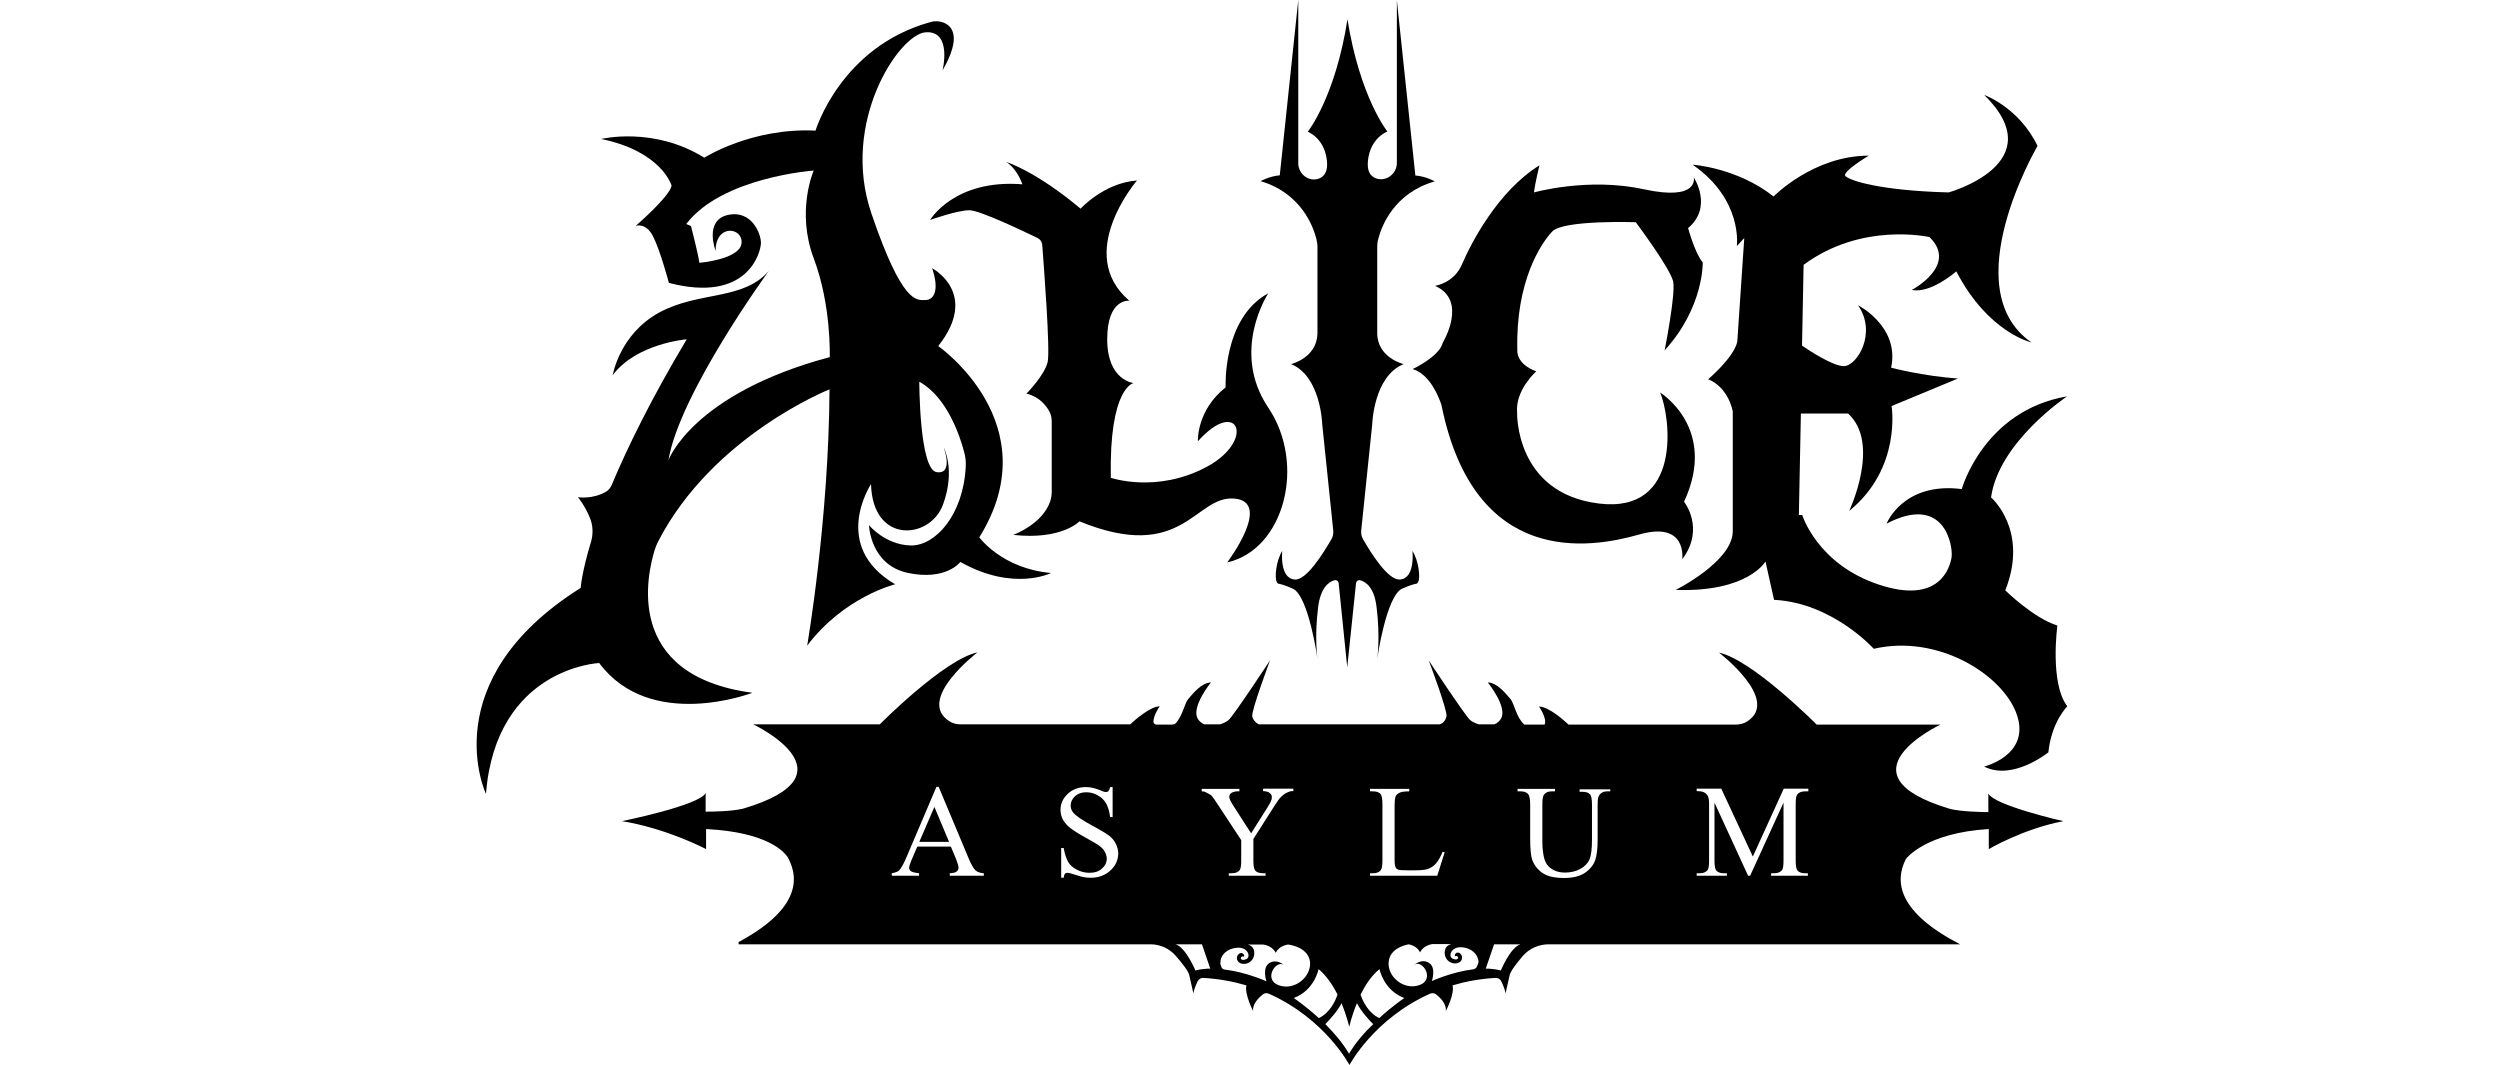 <?xml version="1.0" encoding="UTF-8"?> <svg xmlns="http://www.w3.org/2000/svg" height="1065" viewBox="15.5 170 724.6 472.1" width="2500"><path d="m157.2 477.1c-57.6-7.7-46.5-53.1-43.2-63.6.4-1.2.9-2.4 1.5-3.6 24.3-46.9 75.9-67.3 75.9-67.3-.3 57.9-9.9 113.6-9.9 113.6 16.4-21.7 39-27.2 39-27.2-28.9-16.9-10.7-44.4-10.7-44.4.7 26.8 26.2 24.6 31.9 9.1s.3-25.4.3-25.4 4.6 12.1-3.1 11-7.7-40.1-7.7-40.1c12.5 6.9 18.2 24.6 20 31.6.5 1.9.7 3.9.6 5.8-1 21.7-13.5 35.4-24.4 35.2-11.4-.3-18.5-9-18.5-9s.5 17.7 17.4 21.2 23.1-4.9 23.1-4.9c23.6 13.3 40.2 4.9 40.2 4.9-21.7-1.9-31.8-15.8-31.8-15.8 31.3-50.3-18.2-84.8-18.2-84.8 18.5-23.4-2.7-34.5-2.7-34.5 3.3 9.8.8 14.1-3 14.1s-10.1 2.2-23.9-38.3c-13.9-40.5 12.3-79.7 24.1-80.4s7.4 16.9 7.4 16.9c8.6-14.9 4.3-19.7.4-21.2-1.8-.7-3.9-.8-5.8-.2-39.8 11-50.9 48.1-50.9 48.1-28.3-1.4-49.3 12-49.3 12-22.5-14-45.7-8.3-45.7-8.3 27 5.6 31.2 20.7 31.2 20.7-.9 4.9-15.9 17.8-15.9 17.8s4.5-1.6 7.7 4.7 7 20.6 7 20.6c34.9 9.1 40.7-13.5 40.8-17.6s-4.1-14.9-14.7-12.5-5.4 15.9-5.4 15.9c0-12.1 12.2-10.5 11.5-3.4-.7 7.2-18.7 8.7-18.7 8.7-.4-3.5-3.7-16.3-3.7-16.3l-2.1-.9c15.8-20.8 56.5-23.7 56.5-23.7s-7.9 17.9 0 38.9c7.9 20.9 7.1 43.8 7.1 43.8-60.9 16.3-71.5 45.7-71.5 45.7 4.9-29.6 44.5-83.9 44.5-83.9-11.4 13.2-31.2 8.9-48.7 18.5s-20.5 27.7-20.5 27.7c10.5-14.1 32.8-15.9 32.8-15.9-15.8 26.5-26.3 48-33.3 64.7-.5 1.1-1.2 2-2.2 2.7-6.1 3.7-12.7 2.6-12.7 2.6 2.8 3.6 4.5 7 5.6 10 1.1 3.1 1.1 6.6.2 9.7-4.2 13.8-4.6 20.5-4.6 20.5-65.6 41.3-42 91.3-42 91.3 4.5-56 50.2-58 50.2-58 22.8 30.6 67.9 13.2 67.9 13.2z"></path><path d="m276.9 251.7c-30.2-2.4-40.9 15.8-40.9 15.8s12-4.3 17.4-4.3c4.6 0 24 9.3 30.2 12.3 1.2.6 2 1.7 2.1 3 .7 9.4 3.6 46.8 2.4 52-1.4 5.9-9.4 14-9.4 14 5.6 1.3 8.7 5.2 10.1 7.8.8 1.4 1.1 2.9 1.1 4.5v31.5c0 1.1-.3 2.8-.6 3.8-3.5 10.4-16.5 15-16.5 15 21.5 2.4 29.4-6 29.4-6 45.9 18.8 51.1-11.4 68.5-10.1s-3 28.3-3 28.3c25.3-5.7 35.1-43.5 18.2-68.6s0-50.7 0-50.7c-20.4 11.1-18.9 41.7-18.9 41.7-13 10.3-12.3 23.9-12.3 23.9 17.8-19.9 25.9-.4 3.8 11.4s-42.4 4.8-42.4 4.8c-.8-40.2 10.1-42 10.1-42s-11.7-1.1-11.7-19.4 9.8-17.1 9.8-17.1c-24.5-20.9 3.4-53.3 3.4-53.3-14.7 1.1-25 12.5-25 12.5-19.9-16.7-32.9-20.7-32.9-20.7 5 3.3 7.1 9.9 7.1 9.9z"></path><path d="m407.2 275.8c.3 1.2.5 2.4.5 3.7v38.4c-.3 10.8-11.7 13.5-11.7 13.5 13.2 5.4 13.8 26.5 13.8 26.5l4.9 47.3c.1 1.3-.1 2.6-.8 3.8-3.7 6.4-11 18.1-16.1 17.9-7.1-.3-5.7-12.7-5.7-12.7-2.8 4.5-3.4 11.9-2.5 13.6.8 1.7 0 0 7.1 3.1s11 31.1 11 31.1-1.4-9.3.3-22.9c1.1-8.6 4.7-11.2 7.3-11.9.9-.2 1.7.4 1.8 1.3l3.8 37.3v.1-.1l3.9-37.3c.1-.9 1-1.5 1.8-1.3 2.6.7 6.3 3.3 7.3 11.9 1.7 13.6.3 22.9.3 22.9s4-28 11.1-31.1 6.3-1.4 7.1-3.1c.9-1.7.3-9-2.6-13.6 0 0 1.4 12.4-5.7 12.7-5.1.2-12.5-11.4-16.2-17.9-.7-1.2-.9-2.5-.8-3.8l4.9-47.3s.6-21.1 13.9-26.5c0 0-11.5-2.7-11.7-13.5v-38.4c0-1.2.1-2.5.5-3.7 1.4-5.5 6.9-20.2 25-25.4 0 0-3.7-2.2-8.6-2.6l-8.2-77.7v72.2c0 4.8-4.9 8.5-9.4 6.7-2.5-1-3.9-3.3-3.4-7.9 1.1-10.1 8.6-12.8 8.6-12.8s-12.2-15.2-17.7-49.8v.1c-5.4 34.6-17.6 49.8-17.6 49.8s7.4 2.7 8.5 12.8c.5 4.6-1 6.9-3.4 7.9-4.5 1.8-9.3-1.9-9.3-6.7v-72.4l-8.2 77.7c-4.9.5-8.5 2.6-8.5 2.6 17.9 5.3 23.3 20 24.7 25.5z"></path><path d="m463.3 321.8c-1.4 6.2-13.4 11.8-13.4 11.8 8 2.4 11.8 13.2 12.6 15.4.1.2.1.5.2.7 14.6 71.8 65.6 63.5 87.4 57.3 21.7-6.3 19.3 10.9 19.3 10.9 10.3-13.6.8-25.5.8-25.5 15.2-32.6-10.6-48.4-10.6-48.4 4.6 10.6 10.1 53.8-27.2 49.2-37.2-4.6-36.2-40.3-36.2-40.3-.9-10 8.5-18.3 8.5-18.3-9.1-3.3-8.4-9.3-8.4-9.3-.8-30.7 10.6-47.6 15.5-52.7 4.9-5.2 37-4.1 37-4.1s15.5 20.7 16.6 26.4-3.8 30.4-3.8 30.4c17.4-19 16.9-39 16.9-39-3.3-3.6-6.5-15.2-6.5-15.2 11.2-9.4 2.5-22.5 2.5-22.5s2.7 10.7-22.1 5.3-48.7 1.4-48.7 1.4c.4-3.9 2.4-12 2.4-12-18.5 11.4-30.5 34.9-34.2 43.6-3.6 8.7-12.1 9.8-12.1 9.8 14.8 6.5 3.5 25.1 3.5 25.1z"></path><path d="m735.7 447.3c-10.6-3.3-23.1-15.6-23.1-15.6 10.6-26.7-6.3-41.2-6.3-41.2 3.4-24.6 33.7-44.8 33.7-44.8-37 6.3-46.7 41.1-46.7 41.1-26-3.3-33.3 15.3-33.3 15.3 26-13.5 29.5 10.3 28.8 14.9-.7 4.5-5.3 21.2-32.4 12.1-27.2-9.1-33.8-30.8-33.8-30.8h-1.5l.9-45h20.9c14.7 13.3.5 43.2.5 43.2 23.4-19 18.8-46.5 18.8-46.5l29.4-12.2c-15.6-1.1-29.6-4.8-29.6-4.8 3.9-18.3-14.7-27.7-14.7-27.7 8.6 12.2-.4 27-6.3 27-4.7 0-14.9-6.6-18.5-9.1l.7-35.8c25.9-19.2 55.8-12.3 55.8-12.3 12.9 12.5-7.8 23.4-7.8 23.4 8.3 1.8 19.7-8.2 19.7-8.2 14.1 27.2 33.3 31.5 33.3 31.5-34.4-23.9 2.7-87.1 2.7-87.1-8.2-17.1-23.6-22.6-23.6-22.6 30.7 30.3-15.8 43.2-15.8 43.2-30.7-.8-43.8-5.3-45.7-7.2-2-1.8 10.3-9.1 10.3-9.1-24.6 0-42.2 18.1-42.2 18.1-16.2-12.8-35.9-14.1-35.9-14.1 22.5 15.6 19.6 36.1 19.6 36.1l3.3-3.6-3.1 46c-1.6 7.1-12.9 16.6-12.9 16.6 9.2 3.8 10.9 14.3 10.9 14.3v53.1c0 13.4-25.3 26-25.3 26 32.1 1.1 39.8-12.6 39.8-12.6l3.8 17c25.9 1.3 44.2 21.7 44.2 21.7 29-6.7 58 12.1 63.6 29.7s-14.7 22.5-14.7 22.5c12.7 6.5 28.5-6.3 28.5-6.3 1.4-13.6 8.4-20.4 8.4-20.4-7.9-10.3-4.4-35.8-4.4-35.8z"></path><path d="m705.1 521.7v8.3c-2.7 0-12-.2-16.9-1.4-51.3-15.3-4.3-37.4-4.3-37.4h-54.9s-28.5-28.7-43.3-31.9c0 0 27.4 20.9 12.5 30.5-1.5 1-3.3 1.4-5 1.4h-74.2c-1.8-1.7-8.8-8-13.1-8 0 0 3.7 5.2 2.5 8h-9c-3.6-3.2-4.5-9.4-6.1-11.3-2.2-2.5-5.8-7.2-10.1-7.4 0 0 8.8 10.8 5.9 16-.7 1.3-1.8 2.1-3 2.6h-6.9c-1.6-.5-3-1.2-3.8-1.9-2.5-2.3-18.4-26.5-18.4-26.5s8.5 22.4 7.9 24.9c-.4 1.7-1.4 2.9-2.9 3.5h-80.3c-1.4-.7-2.5-1.9-2.9-3.5-.5-2.5 7.9-24.9 7.9-24.9s-15.9 24.2-18.4 26.5c-.8.7-2.2 1.4-3.8 1.9h-6.9c-1.2-.5-2.3-1.3-3-2.6-2.9-5.2 5.9-16 5.9-16-4.3.2-7.9 4.9-10.1 7.4-1.5 1.7-2.4 7.2-5.4 10.6-.4.5-1.1.7-1.8.7h-6.9c-.7 0-1.3-.6-1.3-1.3 0-2.9 2.8-6.8 2.8-6.8-4.2 0-11.3 6.3-13.1 8h-75.1c-1.8 0-3.6-.4-5.1-1.4-14.9-9.6 12.5-30.5 12.5-30.5-14.8 3.1-43.3 31.9-43.3 31.9h-56.1s47 22.2-4.6 37.4c-5.1 1.2-13.7 1.3-16.5 1.3v-8.3c-2.5 5.5-37.1 12.5-37.1 12.5 20.2 3.3 37.3 12.4 37.3 12.4v-8.9c27.2 1.4 34.6 10.1 36.2 12.5 5.7 10.3 4.1 23.7-21.8 37.6v1h182.6c4.2 0 8.3 1.8 11.1 5 2.9 3.3 5.6 6.7 6.1 8.7 1.1 4.7 1.8 8.1 1.8 8.1.2-1.6 1.2-3.9 1.9-5.4.5-1 1.5-1.6 2.6-1.5 6.9.4 13.2 1.6 19 3.3-.9 3.9 3 11.4 3 11.4-.4-3 2.2-5.7 4.3-7.4.8-.6 1.8-.7 2.7-.3 25 11.2 35.7 31.6 35.7 31.6s10.7-20.4 35.7-31.6c.9-.4 1.9-.3 2.7.3 2.1 1.6 4.7 4.4 4.3 7.4 0 0 4-7.5 3-11.4 5.7-1.7 12-2.9 19-3.3 1.1-.1 2.1.5 2.6 1.5.7 1.5 1.7 3.8 1.9 5.4 0 0 .7-3.4 1.8-8.1.5-2 3.1-5.3 5.9-8.6 2.9-3.3 7.1-5.1 11.4-5.1h182.4c-27.1-14-29.4-27.5-24-37.9.1-.1 8.6-11.5 36.7-13.2v8.9s15.2-9 33.1-12.4c-.2 0-30.9-7-33.3-12.3zm-445.2 36.5h-15.2v-1.1c1.5-.1 2.6-.3 3.1-.8.5-.4.8-1 .8-1.6 0-.8-.4-2.1-1.1-3.9l-2.3-5.5h-14.9l-2.6 6.1c-.6 1.5-1 2.6-1 3.3 0 .6.3 1.1.8 1.5.6.4 1.8.7 3.6.9v1.1h-12.1v-1.1c1.6-.3 2.6-.7 3.1-1.1 1-.9 2-2.8 3.2-5.5l13.5-31.7h1l13.4 32c1.1 2.6 2.1 4.2 2.9 5 .9.8 2.1 1.2 3.7 1.3v1.1zm56-2.3c-2.3 2.1-5.2 3.2-8.7 3.2-1.1 0-2.2-.1-3.2-.3-.6-.1-1.8-.4-3.6-1s-3-.9-3.5-.9-.8.1-1.1.4-.5.9-.6 1.8h-1.1v-13.2h1.1c.5 2.8 1.2 4.8 2 6.2s2.1 2.5 3.8 3.4 3.6 1.4 5.6 1.4c2.4 0 4.2-.6 5.6-1.9 1.4-1.2 2.1-2.7 2.1-4.4 0-.9-.3-1.9-.8-2.9s-1.3-1.9-2.4-2.7c-.7-.6-2.8-1.8-6-3.6-3.3-1.8-5.6-3.3-7-4.4s-2.4-2.3-3.2-3.6c-.7-1.3-1.1-2.8-1.1-4.4 0-2.8 1.1-5.1 3.2-7.1s4.8-3 8.1-3c2 0 4.2.5 6.5 1.5 1.1.5 1.8.7 2.2.7.5 0 .9-.1 1.2-.4s.6-.9.8-1.8h1.1v13.3h-1.1c-.3-2.6-1-4.6-1.8-6.1-.9-1.5-2.1-2.7-3.8-3.6-1.6-.9-3.3-1.3-5.1-1.3-2 0-3.6.6-4.9 1.8s-1.9 2.6-1.9 4.1c0 1.2.4 2.2 1.2 3.2 1.2 1.4 4 3.3 8.4 5.7 3.6 1.9 6 3.4 7.4 4.4 1.3 1 2.3 2.2 3 3.6s1.1 2.9 1.1 4.4c-.1 2.9-1.2 5.4-3.5 7.5zm115.1 1.2h1.4c1.6 0 2.8-.5 3.5-1.6.4-.6.6-2 .6-4.2v-24.8c0-2.4-.3-3.9-.8-4.5-.7-.8-1.8-1.2-3.3-1.2h-1.4v-1.1h17.4v1.1c-2 0-3.5.2-4.3.6s-1.4.9-1.7 1.5-.5 2.1-.5 4.3v24.2c0 1.6.2 2.6.5 3.2.2.4.6.7 1.1.9s1.9.3 4.4.3h2.8c3 0 5-.2 6.2-.7 1.2-.4 2.3-1.2 3.3-2.3s2-2.9 3-5.2l.9.2-3.3 10.4h-29.8zm-74.4-37.4h16.5v1.1h-.9c-.9 0-1.7.2-2.5.6-.7.4-1.1 1-1.1 1.9 0 .7.6 1.9 1.7 3.7l8 12.4 7.5-11.9c1.1-1.8 1.7-3.1 1.7-4 0-.5-.1-1-.4-1.4s-.7-.7-1.2-1c-.5-.2-1.3-.4-2.3-.4v-1.1h13.4v1.1h-.7c-.5 0-1.2.2-2.2.7-.9.4-1.8 1.1-2.6 1.9s-1.7 2.1-2.9 4l-9.3 14.6v9.6c0 2.4.3 3.8.8 4.4.7.8 1.9 1.2 3.4 1.2h1.2v1.1h-16.3v-1.1h1.4c1.6 0 2.8-.5 3.5-1.5.4-.6.6-2 .6-4.1v-9.1l-10.6-16.1c-1.2-1.9-2.1-3.1-2.5-3.5-.4-.5-1.4-1-2.8-1.7-.4-.2-.9-.3-1.6-.3v-1.1zm-3 80.5s-4.2-10.2-8.8-11.6h11.7l3.7 10.8c.1 0-2.5-.2-6.6.8zm36.8 6.5c-7-2.7-.7-11.9 2.7-8.7 0 0-3.3-3.2-6.7-1.1s-1.3 8.1-1.3 8.1-9.1-4.1-18.5-5.2c-.7-.1-1.3-.5-1.5-1.2l-.5-1.5c0-.1.1-.2.1-.4 0-3.5 3.1-6.4 7.7-6.6s5.9 4.2 3.7 5.1-2.4-.4-2.4-.4c.3-1.3 1.4-.7 1.4-.7.5-.9-.9-2.4-2.3-1.2s-1 3.8 1.4 4.3 5.5-1.1 5.5-4.8c0-2.4-1.6-3.3-2.8-3.7h6.7c4.4.6 5.6 3.7 5.6 3.7 1.5-3.3 5.5-3.7 5.5-3.7s8.8.9 9.7 7.6c.7 6.7-6.9 13.1-14 10.4zm17.9 14.6c-5.9-5.4-11.1-8.9-11.1-8.9 9.2-3.4 11-12.8 11-12.8 3.5 2.9 6.3 7.1 8.4 11.3-1 2.9-3.4 8.1-8.3 10.4zm13.4 15.8c-2.8-4.8-6.7-9.3-10.5-13.1 1.6-1.7 5.4-5.7 7.2-9.3 2.3 5.7 3.4 10.5 3.4 10.5s1-4.8 3.4-10.5c1.8 3.6 5.5 7.6 7.2 9.3-4 3.8-7.9 8.3-10.7 13.1zm13.4-15.8c-4.9-2.3-7.3-7.5-8.3-10.4 2.1-4.2 4.8-8.4 8.4-11.3 0 0 1.8 9.4 11 12.8 0 0-5.2 3.5-11.1 8.9zm41.6-21.6c-9.4 1.1-18.3 5.2-18.3 5.2s2.1-6-1.3-8.1-6.7 1.1-6.7 1.1c3.4-3.2 9.7 6 2.7 8.7s-14.7-3.7-13.8-10.5c.7-5.5 6.7-7.1 8.9-7.5 3.9.8 5 3.6 5 3.6 1.5-3.3 5.5-3.7 5.5-3.7h8.2c-1.2.4-2.8 1.3-2.8 3.7 0 3.7 3.1 5.3 5.5 4.8s2.8-3.1 1.4-4.3-2.8.3-2.3 1.2c0 0 1.1-.6 1.4.7 0 0-.2 1.3-2.4.4s-.9-5.3 3.7-5.1 7.6 3.2 7.7 6.6v.1l-.6 1.6c-.3.9-1 1.4-1.8 1.5zm12.3.5c-4-1-6.7-.8-6.7-.8l3.7-10.8h11.7c-4.5 1.3-8.7 11.6-8.7 11.6zm48.4-79.4h-1.4c-1.5 0-2.7.6-3.5 1.9-.4.6-.6 1.9-.6 4.1v15.6c0 3.9-.4 6.9-1.1 9-.8 2.1-2.3 4-4.5 5.5s-5.3 2.3-9.2 2.3c-4.2 0-7.4-.7-9.6-2.2s-3.7-3.4-4.6-5.9c-.6-1.7-.9-4.8-.9-9.5v-15c0-2.4-.3-3.9-1-4.7-.7-.7-1.7-1.1-3.2-1.1h-1.4v-1.1h16.6v1.1h-1.5c-1.6 0-2.7.5-3.4 1.5-.5.7-.7 2.1-.7 4.3v16.8c0 1.5.1 3.2.4 5.1s.8 3.4 1.5 4.5 1.8 2 3.1 2.7c1.4.7 3 1.1 5 1.1 2.5 0 4.8-.5 6.8-1.6s3.3-2.5 4.1-4.2c.7-1.7 1.1-4.6 1.1-8.7v-15.6c0-2.4-.3-3.9-.8-4.5-.7-.8-1.8-1.2-3.3-1.2h-1.4v-1.1h13.6v.9zm87.7 0h-1.3c-1.6 0-2.8.5-3.5 1.5-.4.6-.6 2-.6 4.1v25.1c0 2.4.3 3.8.8 4.4.7.8 1.8 1.2 3.3 1.2h1.3v1.1h-16.3v-1.1h1.4c1.6 0 2.8-.5 3.5-1.5.4-.6.6-2 .6-4.1v-25.7l-14.8 32.4h-.9l-14.9-32.4v25.7c0 2.4.3 3.8.8 4.4.7.8 1.8 1.2 3.3 1.2h1.4v1.1h-13.4v-1.1h1.4c1.6 0 2.8-.5 3.5-1.5.4-.6.6-2 .6-4.1v-25.1c0-1.7-.2-2.9-.6-3.7-.3-.5-.8-1-1.5-1.4s-1.8-.6-3.4-.6v-1.1h10.9l14 30.1 13.7-30.1h10.9v1.2z"></path><path d="m231.2 543.2h13.2l-6.5-15.5z"></path></svg> 